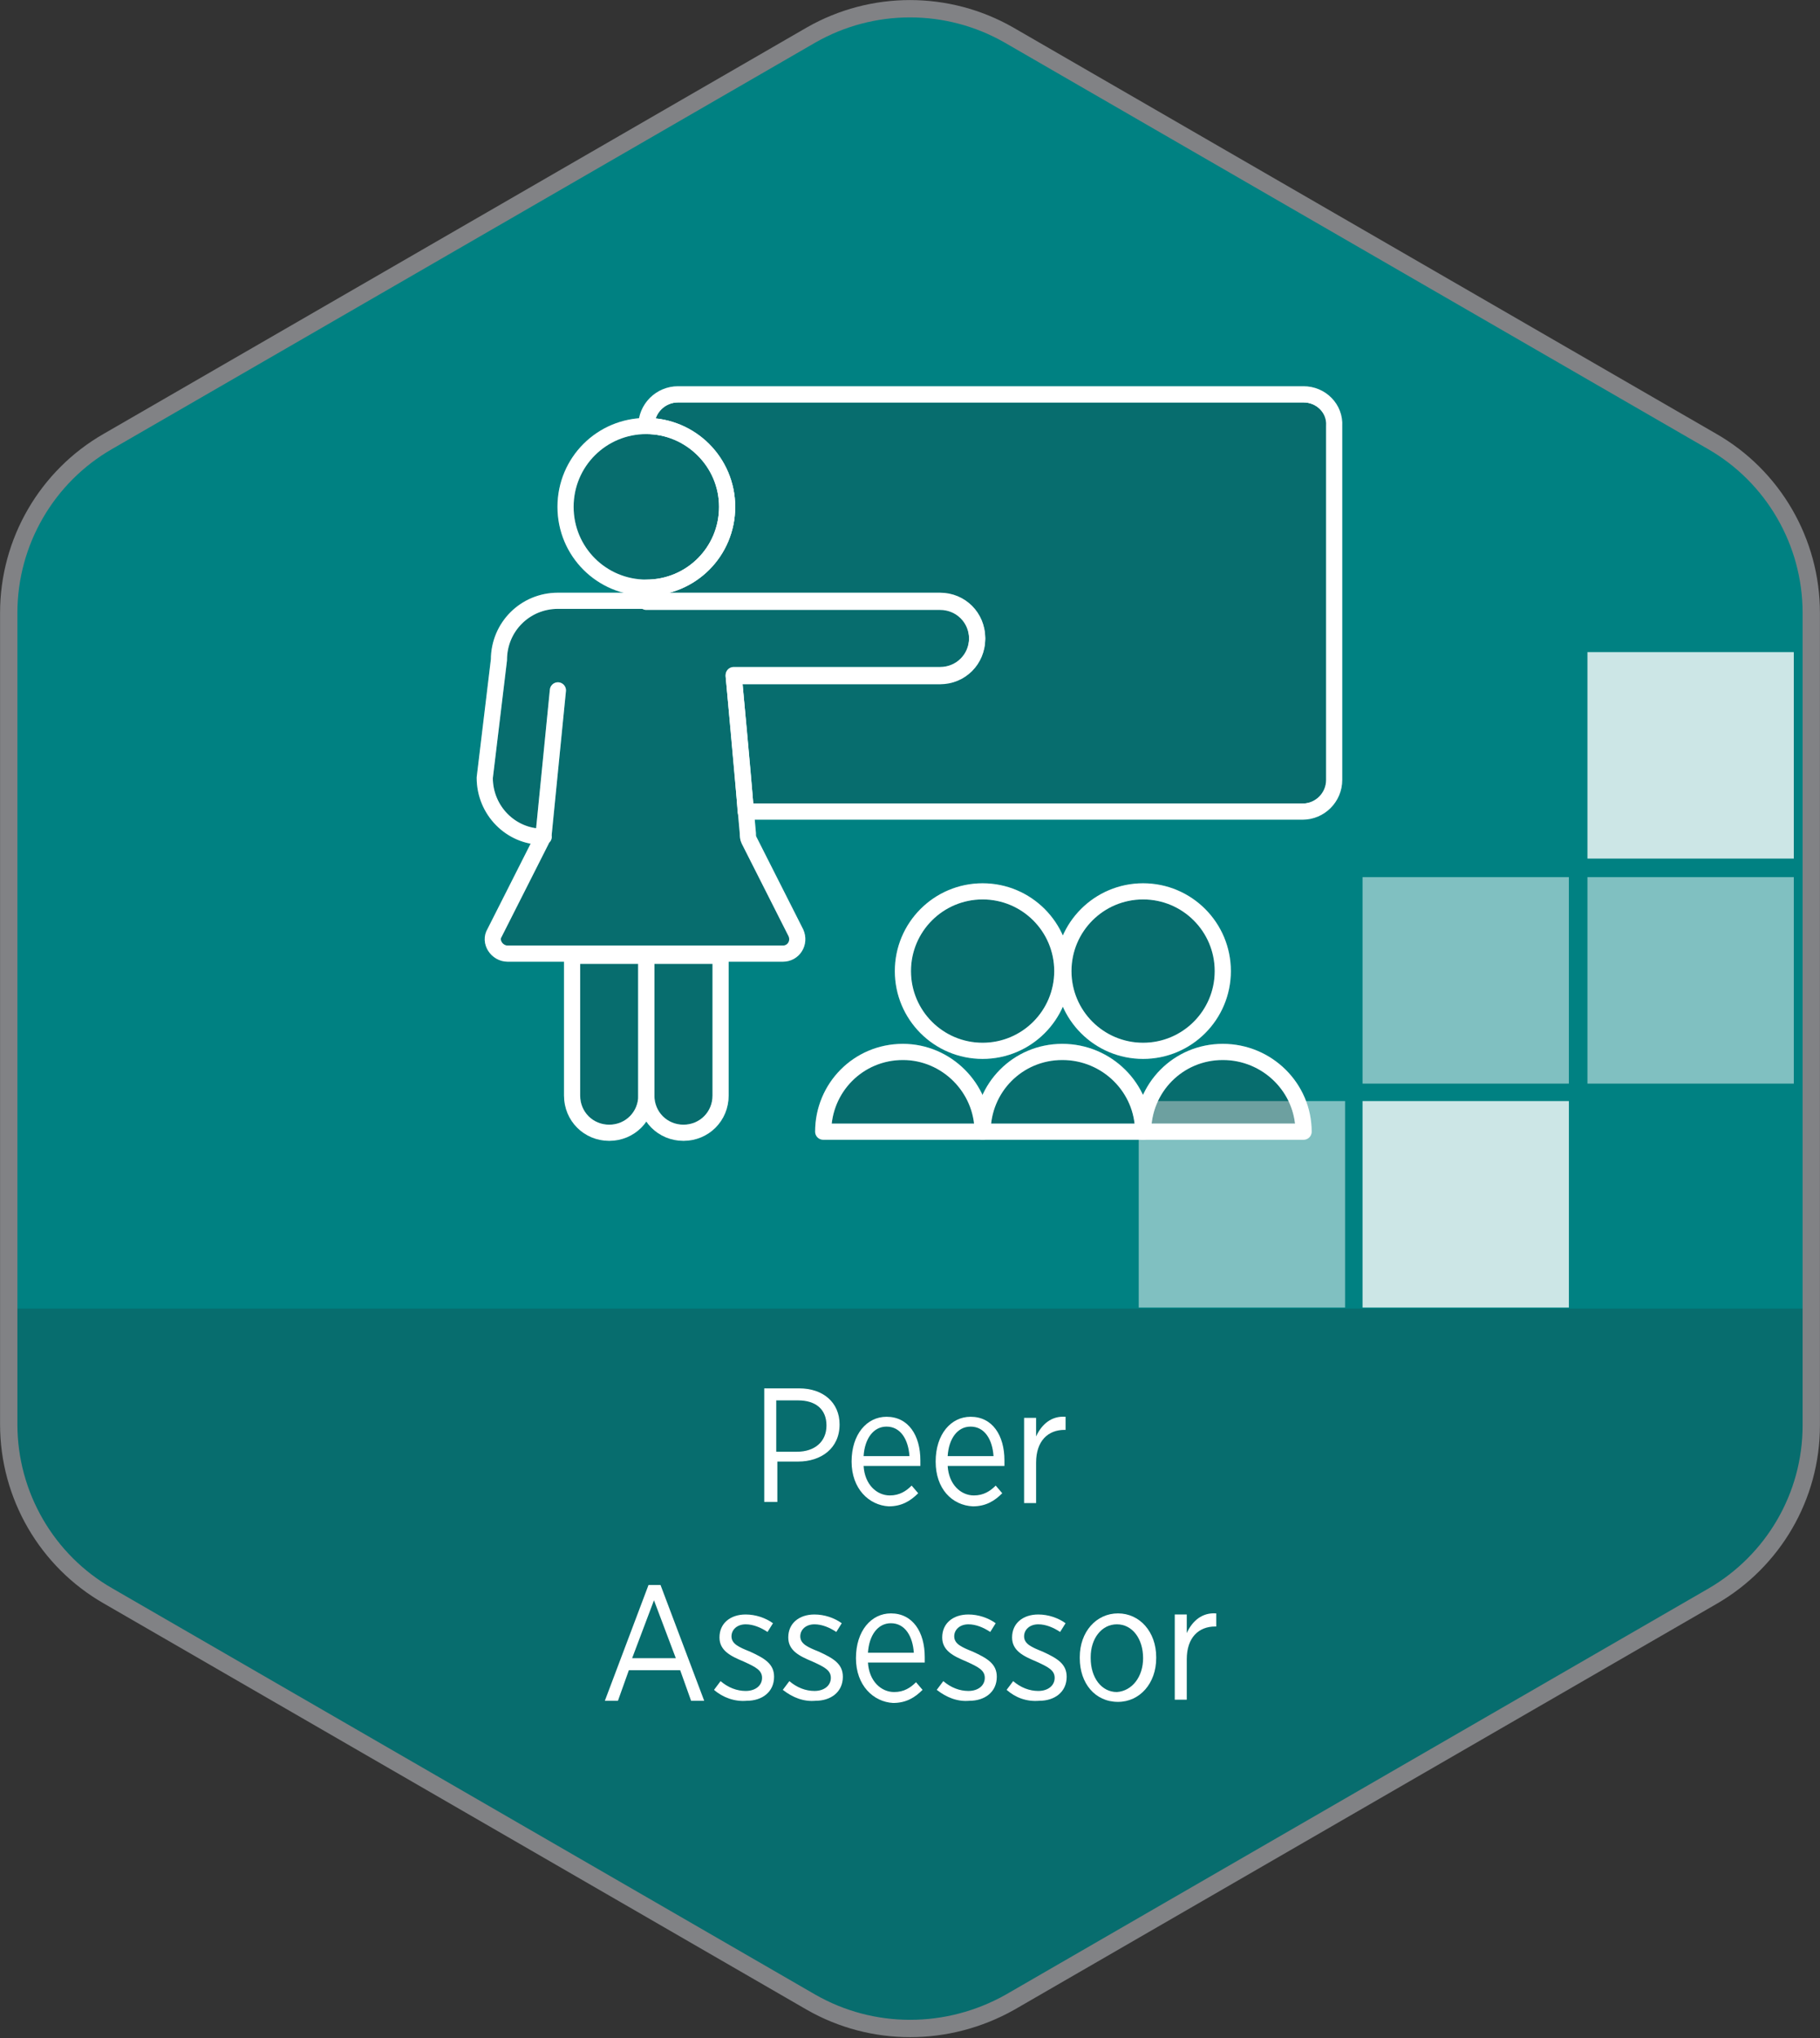 <?xml version="1.0" encoding="utf-8"?>
<!-- Generator: Adobe Illustrator 25.4.1, SVG Export Plug-In . SVG Version: 6.00 Build 0)  -->
<svg version="1.1" id="Layer_1" xmlns="http://www.w3.org/2000/svg" xmlns:xlink="http://www.w3.org/1999/xlink" x="0px" y="0px"
	 viewBox="0 0 166.7 186.6" style="enable-background:new 0 0 166.7 186.6;" xml:space="preserve">
<rect x="0" y="0" width="166.7" height="186.6" fill="#333333" stroke="none"/>
<style type="text/css">
	.st0{fill:#008182;}
	.st1{opacity:0.2;clip-path:url(#SVGID_00000047769868328954340930000010177144151234205838_);fill:#231F20;}
	.st2{fill:#FFFFFF;}
	.st3{fill:none;stroke:#818285;stroke-width:1.588;stroke-miterlimit:10;}
	.st4{opacity:0.8;fill:#FFFFFF;}
	.st5{opacity:0.5;fill:#FFFFFF;}
	.st6{opacity:0.2;}
	
		.st7{clip-path:url(#SVGID_00000115494355839608002980000009340879791873001350_);fill:#231F20;stroke:#FFFFFF;stroke-width:1.479;stroke-linecap:round;stroke-linejoin:round;stroke-miterlimit:10;}
	.st8{fill:#231F20;stroke:#FFFFFF;stroke-width:1.479;stroke-linecap:round;stroke-linejoin:round;stroke-miterlimit:10;}
	
		.st9{clip-path:url(#SVGID_00000174562015739019816070000001317240597536394150_);fill:none;stroke:#FFFFFF;stroke-width:1.479;stroke-linecap:round;stroke-linejoin:round;stroke-miterlimit:10;}
	.st10{fill:none;stroke:#FFFFFF;stroke-width:1.479;stroke-linecap:round;stroke-linejoin:round;stroke-miterlimit:10;}
</style>
<g>
	<g>
		<path class="st0" d="M165.9,130.5V56.1c0-6.5-3.5-12.5-9.1-15.7L92.4,3.2C86.8,0,79.9,0,74.3,3.2L9.9,40.4
			c-5.6,3.2-9.1,9.2-9.1,15.7v74.3c0,6.5,3.5,12.5,9.1,15.7l64.4,37.2c5.6,3.2,12.5,3.2,18.2,0l64.4-37.2
			C162.4,142.9,165.9,137,165.9,130.5z"/>
		<g>
			<defs>
				<path id="SVGID_1_" d="M165.9,130.5V56.1c0-6.5-3.5-12.5-9.1-15.7L92.4,3.2C86.8,0,79.9,0,74.3,3.2L9.9,40.4
					c-5.6,3.2-9.1,9.2-9.1,15.7v74.3c0,6.5,3.5,12.5,9.1,15.7l64.4,37.2c5.6,3.2,12.5,3.2,18.2,0l64.4-37.2
					C162.4,142.9,165.9,137,165.9,130.5z"/>
			</defs>
			<clipPath id="SVGID_00000003819375042508112890000011414467917821000615_">
				<use xlink:href="#SVGID_1_"  style="overflow:visible;"/>
			</clipPath>
			
				<rect x="-1" y="119.8" style="opacity:0.2;clip-path:url(#SVGID_00000003819375042508112890000011414467917821000615_);fill:#231F20;" width="167.8" height="73.6"/>
		</g>
		<g>
			<path class="st2" d="M70,127.1h3.2c2.2,0,3.7,1.3,3.7,3.3v0c0,2.2-1.7,3.4-3.8,3.4h-1.9v3.7H70V127.1z M73,132.9
				c1.6,0,2.7-0.9,2.7-2.4v0c0-1.5-1-2.3-2.6-2.3h-2v4.7H73z"/>
			<path class="st2" d="M78,133.8L78,133.8c0-2.5,1.4-4.1,3.2-4.1c2,0,3.1,1.7,3.1,4c0,0.1,0,0.3,0,0.5h-5.2
				c0.1,1.7,1.2,2.7,2.4,2.7c0.9,0,1.5-0.4,2-0.9l0.6,0.7c-0.7,0.7-1.5,1.2-2.7,1.2C79.6,137.8,78,136.3,78,133.8z M83.3,133.3
				c-0.1-1.5-0.8-2.7-2.1-2.7c-1.2,0-2,1.1-2.1,2.7H83.3z"/>
			<path class="st2" d="M85.7,133.8L85.7,133.8c0-2.5,1.4-4.1,3.2-4.1c2,0,3.1,1.7,3.1,4c0,0.1,0,0.3,0,0.5h-5.2
				c0.1,1.7,1.2,2.7,2.4,2.7c0.9,0,1.5-0.4,2-0.9l0.6,0.7c-0.7,0.7-1.5,1.2-2.7,1.2C87.2,137.8,85.7,136.3,85.7,133.8z M91,133.3
				c-0.1-1.5-0.8-2.7-2.1-2.7c-1.2,0-2,1.1-2.1,2.7H91z"/>
			<path class="st2" d="M93.8,129.8h1.1v1.7c0.5-1.1,1.4-1.9,2.7-1.8v1.2h-0.1c-1.5,0-2.6,1-2.6,3v3.7h-1.1V129.8z"/>
			<path class="st2" d="M59.4,145.1h1.1l4,10.6h-1.2l-1-2.8h-4.7l-1,2.8h-1.2L59.4,145.1z M61.9,151.8l-2-5.3l-2,5.3H61.9z"/>
			<path class="st2" d="M65.4,154.7l0.6-0.8c0.7,0.6,1.5,0.9,2.3,0.9c0.9,0,1.5-0.5,1.5-1.2v0c0-0.7-0.6-1-1.7-1.5
				c-1.2-0.5-2.2-1-2.2-2.2v0c0-1.3,1-2.1,2.4-2.1c0.9,0,1.8,0.3,2.5,0.8l-0.5,0.8c-0.6-0.4-1.3-0.7-2-0.7c-0.8,0-1.3,0.5-1.3,1.1v0
				c0,0.7,0.7,1,1.7,1.4c1.3,0.6,2.2,1.1,2.2,2.3v0c0,1.4-1.1,2.2-2.5,2.2C67.3,155.8,66.2,155.4,65.4,154.7z"/>
			<path class="st2" d="M71.7,154.7l0.6-0.8c0.7,0.6,1.5,0.9,2.3,0.9c0.9,0,1.5-0.5,1.5-1.2v0c0-0.7-0.6-1-1.7-1.5
				c-1.2-0.5-2.2-1-2.2-2.2v0c0-1.3,1-2.1,2.4-2.1c0.9,0,1.8,0.3,2.5,0.8l-0.5,0.8c-0.6-0.4-1.3-0.7-2-0.7c-0.8,0-1.3,0.5-1.3,1.1v0
				c0,0.7,0.7,1,1.7,1.4c1.3,0.6,2.2,1.1,2.2,2.3v0c0,1.4-1.1,2.2-2.5,2.2C73.6,155.8,72.6,155.4,71.7,154.7z"/>
			<path class="st2" d="M78.4,151.8L78.4,151.8c0-2.5,1.4-4.1,3.2-4.1c2,0,3.1,1.7,3.1,4c0,0.1,0,0.3,0,0.5h-5.2
				c0.1,1.7,1.2,2.7,2.4,2.7c0.9,0,1.5-0.4,2-0.9l0.6,0.7c-0.7,0.7-1.5,1.2-2.7,1.2C80,155.8,78.4,154.3,78.4,151.8z M83.7,151.3
				c-0.1-1.5-0.8-2.7-2.1-2.7c-1.2,0-2,1.1-2.1,2.7H83.7z"/>
			<path class="st2" d="M85.8,154.7l0.6-0.8c0.7,0.6,1.5,0.9,2.3,0.9c0.9,0,1.5-0.5,1.5-1.2v0c0-0.7-0.6-1-1.7-1.5
				c-1.2-0.5-2.2-1-2.2-2.2v0c0-1.3,1-2.1,2.4-2.1c0.9,0,1.8,0.3,2.5,0.8l-0.5,0.8c-0.6-0.4-1.3-0.7-2-0.7c-0.8,0-1.3,0.5-1.3,1.1v0
				c0,0.7,0.7,1,1.7,1.4c1.3,0.6,2.2,1.1,2.2,2.3v0c0,1.4-1.1,2.2-2.5,2.2C87.7,155.8,86.7,155.4,85.8,154.7z"/>
			<path class="st2" d="M92.2,154.7l0.6-0.8c0.7,0.6,1.5,0.9,2.3,0.9c0.9,0,1.5-0.5,1.5-1.2v0c0-0.7-0.6-1-1.7-1.5
				c-1.2-0.5-2.2-1-2.2-2.2v0c0-1.3,1-2.1,2.4-2.1c0.9,0,1.8,0.3,2.5,0.8l-0.5,0.8c-0.6-0.4-1.3-0.7-2-0.7c-0.8,0-1.3,0.5-1.3,1.1v0
				c0,0.7,0.7,1,1.7,1.4c1.3,0.6,2.2,1.1,2.2,2.3v0c0,1.4-1.1,2.2-2.5,2.2C94,155.8,93,155.4,92.2,154.7z"/>
			<path class="st2" d="M98.9,151.8v-0.1c0-2.3,1.5-4,3.5-4s3.5,1.7,3.5,4v0.1c0,2.3-1.5,4-3.5,4C100.3,155.8,98.9,154.1,98.9,151.8
				z M104.7,151.8L104.7,151.8c0-1.8-1-3.1-2.4-3.1c-1.4,0-2.4,1.3-2.4,3v0.1c0,1.8,1,3.1,2.4,3.1
				C103.7,154.8,104.7,153.5,104.7,151.8z"/>
			<path class="st2" d="M107.6,147.8h1.1v1.7c0.5-1.1,1.4-1.9,2.7-1.8v1.2h-0.1c-1.5,0-2.6,1-2.6,3v3.7h-1.1V147.8z"/>
		</g>
		<path class="st3" d="M165.9,130.5V56.1c0-6.5-3.5-12.5-9.1-15.7L92.4,3.2C86.8,0,79.9,0,74.3,3.2L9.9,40.4
			c-5.6,3.2-9.1,9.2-9.1,15.7v74.3c0,6.5,3.5,12.5,9.1,15.7l64.4,37.2c5.6,3.2,12.5,3.2,18.2,0l64.4-37.2
			C162.4,142.9,165.9,137,165.9,130.5z"/>
		<g>
			<rect x="124.8" y="100.8" class="st4" width="18.9" height="18.9"/>
			<rect x="145.4" y="80.3" class="st5" width="18.9" height="18.9"/>
			<rect x="124.8" y="80.3" class="st5" width="18.9" height="18.9"/>
			<rect x="104.3" y="100.8" class="st5" width="18.9" height="18.9"/>
			<rect x="145.4" y="59.7" class="st4" width="18.9" height="18.9"/>
		</g>
	</g>
	<g class="st6">
		<g>
			<defs>
				<path id="SVGID_00000035509464283585874880000001749379098220457652_" d="M119.4,36.1H62.1c-1.6,0-2.9,1.3-2.9,2.9
					c4.1,0,7.4,3.3,7.4,7.4c0,4.1-3.3,7.4-7.4,7.4v1.3c4,0,8.1,0,8.1,0h18.8c1.9,0,3.4,1.5,3.4,3.4c0,1.9-1.5,3.4-3.4,3.4H67.2
					c0,0,0.9,9.3,1.1,12.4h51c1.6,0,2.9-1.3,2.9-2.9V39C122.3,37.4,121,36.1,119.4,36.1z"/>
			</defs>
			<use xlink:href="#SVGID_00000035509464283585874880000001749379098220457652_"  style="overflow:visible;fill:#231F20;"/>
			<clipPath id="SVGID_00000075132922988688159460000007064232868562385339_">
				<use xlink:href="#SVGID_00000035509464283585874880000001749379098220457652_"  style="overflow:visible;"/>
			</clipPath>
			
				<path style="clip-path:url(#SVGID_00000075132922988688159460000007064232868562385339_);fill:#231F20;stroke:#FFFFFF;stroke-width:1.479;stroke-linecap:round;stroke-linejoin:round;stroke-miterlimit:10;" d="
				M119.4,74.3H62.1c-1.6,0-2.9-1.3-2.9-2.9V39c0-1.6,1.3-2.9,2.9-2.9h57.3c1.6,0,2.9,1.3,2.9,2.9v32.3
				C122.3,72.9,121,74.3,119.4,74.3z"/>
			
				<use xlink:href="#SVGID_00000035509464283585874880000001749379098220457652_"  style="overflow:visible;fill:none;stroke:#FFFFFF;stroke-width:1.479;stroke-linecap:round;stroke-linejoin:round;stroke-miterlimit:10;"/>
		</g>
		<g>
			<path class="st8" d="M52.4,87.5v12.8c0,1.9,1.5,3.4,3.4,3.4s3.4-1.5,3.4-3.4V87.5H52.4z"/>
			<path class="st8" d="M59.2,87.5v12.8c0,1.9,1.5,3.4,3.4,3.4c1.9,0,3.4-1.5,3.4-3.4V87.5H59.2z"/>
			<path class="st8" d="M51.1,63.2l-1.3,13.1c0,0.1,0,0.2-0.1,0.3c-2.9,0-5.3-2.4-5.3-5.4l1.3-10.8c0-3,2.4-5.4,5.4-5.4h16.2h18.8
				c1.9,0,3.4,1.5,3.4,3.4l0,0c0,1.9-1.5,3.4-3.4,3.4H67.2l1.3,14.5c0,0.2,0,0.4,0.1,0.6l4.3,8.5c0.4,0.9-0.2,1.9-1.2,1.9H46.5
				c-1,0-1.7-1.1-1.2-1.9l4.3-8.5c0-0.1,0-0.2,0.1-0.3c0,0,0,0,0.1,0c0,0,0,0-0.1,0c0-0.1,0.1-0.2,0.1-0.3L51.1,63.2z"/>
			<path class="st8" d="M66.6,46.4c0,4.1-3.3,7.4-7.4,7.4c-4.1,0-7.4-3.3-7.4-7.4c0-4.1,3.3-7.4,7.4-7.4
				C63.2,39,66.6,42.3,66.6,46.4z"/>
		</g>
		<g>
			<g>
				<circle class="st8" cx="90" cy="88.9" r="7.3"/>
				<circle class="st8" cx="104.7" cy="88.9" r="7.3"/>
			</g>
			<g>
				<path class="st8" d="M82.7,96.3c-4.1,0-7.3,3.3-7.3,7.3H90C90,99.6,86.7,96.3,82.7,96.3z"/>
				<path class="st8" d="M97.3,96.3c-4.1,0-7.3,3.3-7.3,7.3h14.7C104.7,99.6,101.4,96.3,97.3,96.3z"/>
				<path class="st8" d="M112,96.3c-4.1,0-7.3,3.3-7.3,7.3h14.7C119.4,99.6,116.1,96.3,112,96.3z"/>
			</g>
		</g>
	</g>
	<g>
		<g>
			<defs>
				<path id="SVGID_00000103945080884484780870000002967553332546324157_" d="M119.4,36.1H62.1c-1.6,0-2.9,1.3-2.9,2.9
					c4.1,0,7.4,3.3,7.4,7.4c0,4.1-3.3,7.4-7.4,7.4v1.3c4,0,8.1,0,8.1,0h18.8c1.9,0,3.4,1.5,3.4,3.4c0,1.9-1.5,3.4-3.4,3.4H67.2
					c0,0,0.9,9.3,1.1,12.4h51c1.6,0,2.9-1.3,2.9-2.9V39C122.3,37.4,121,36.1,119.4,36.1z"/>
			</defs>
			<clipPath id="SVGID_00000021834925746350730200000011847788757594950557_">
				<use xlink:href="#SVGID_00000103945080884484780870000002967553332546324157_"  style="overflow:visible;"/>
			</clipPath>
			
				<path style="clip-path:url(#SVGID_00000021834925746350730200000011847788757594950557_);fill:none;stroke:#FFFFFF;stroke-width:1.479;stroke-linecap:round;stroke-linejoin:round;stroke-miterlimit:10;" d="
				M119.4,74.3H62.1c-1.6,0-2.9-1.3-2.9-2.9V39c0-1.6,1.3-2.9,2.9-2.9h57.3c1.6,0,2.9,1.3,2.9,2.9v32.3
				C122.3,72.9,121,74.3,119.4,74.3z"/>
			
				<use xlink:href="#SVGID_00000103945080884484780870000002967553332546324157_"  style="overflow:visible;fill:none;stroke:#FFFFFF;stroke-width:1.479;stroke-linecap:round;stroke-linejoin:round;stroke-miterlimit:10;"/>
		</g>
		<g>
			<path class="st10" d="M52.4,87.5v12.8c0,1.9,1.5,3.4,3.4,3.4s3.4-1.5,3.4-3.4V87.5H52.4z"/>
			<path class="st10" d="M59.2,87.5v12.8c0,1.9,1.5,3.4,3.4,3.4c1.9,0,3.4-1.5,3.4-3.4V87.5H59.2z"/>
			<path class="st10" d="M51.1,63.2l-1.3,13.1c0,0.1,0,0.2-0.1,0.3c-2.9,0-5.3-2.4-5.3-5.4l1.3-10.8c0-3,2.4-5.4,5.4-5.4h16.2h18.8
				c1.9,0,3.4,1.5,3.4,3.4l0,0c0,1.9-1.5,3.4-3.4,3.4H67.2l1.3,14.5c0,0.2,0,0.4,0.1,0.6l4.3,8.5c0.4,0.9-0.2,1.9-1.2,1.9H46.5
				c-1,0-1.7-1.1-1.2-1.9l4.3-8.5c0-0.1,0-0.2,0.1-0.3c0,0,0,0,0.1,0c0,0,0,0-0.1,0c0-0.1,0.1-0.2,0.1-0.3L51.1,63.2z"/>
			<path class="st10" d="M66.6,46.4c0,4.1-3.3,7.4-7.4,7.4c-4.1,0-7.4-3.3-7.4-7.4c0-4.1,3.3-7.4,7.4-7.4
				C63.2,39,66.6,42.3,66.6,46.4z"/>
		</g>
		<g>
			<g>
				<circle class="st10" cx="90" cy="88.9" r="7.3"/>
				<circle class="st10" cx="104.7" cy="88.9" r="7.3"/>
			</g>
			<g>
				<path class="st10" d="M82.7,96.3c-4.1,0-7.3,3.3-7.3,7.3H90C90,99.6,86.7,96.3,82.7,96.3z"/>
				<path class="st10" d="M97.3,96.3c-4.1,0-7.3,3.3-7.3,7.3h14.7C104.7,99.6,101.4,96.3,97.3,96.3z"/>
				<path class="st10" d="M112,96.3c-4.1,0-7.3,3.3-7.3,7.3h14.7C119.4,99.6,116.1,96.3,112,96.3z"/>
			</g>
		</g>
	</g>
</g>
</svg>
